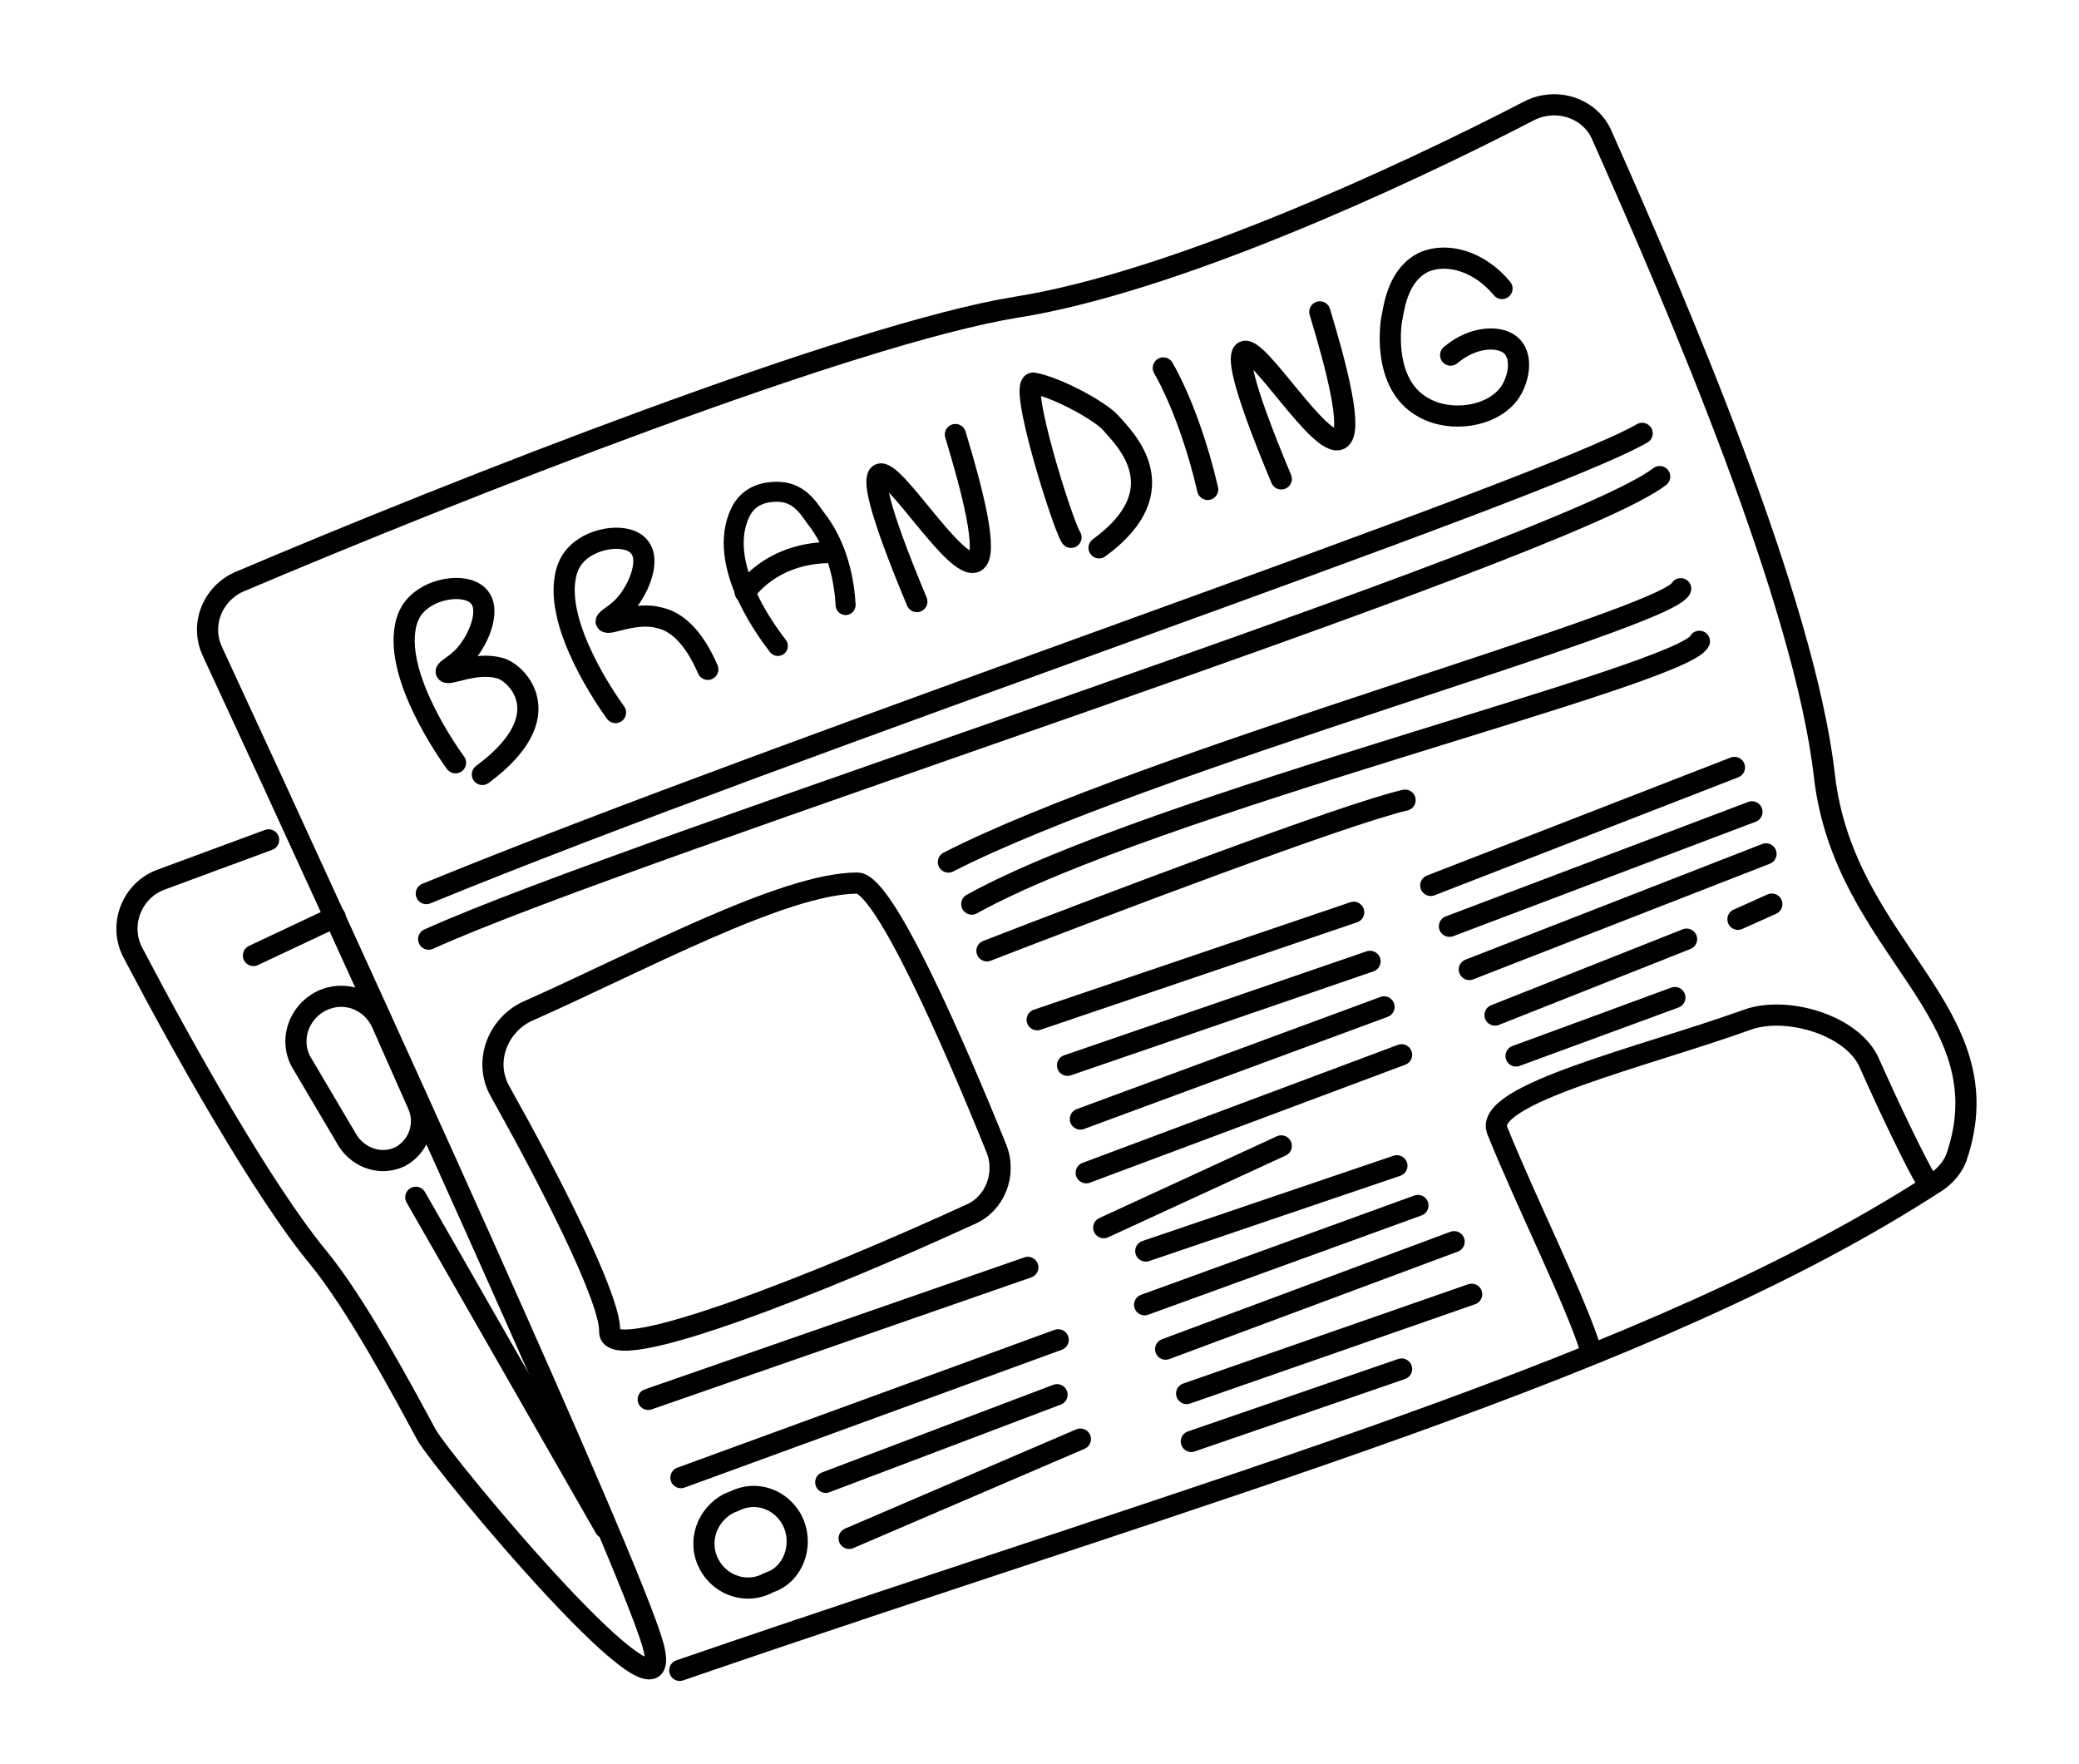 <?xml version="1.0" encoding="utf-8"?>
<!-- Generator: Adobe Illustrator 25.2.1, SVG Export Plug-In . SVG Version: 6.00 Build 0)  -->
<svg version="1.1" id="Livello_1" xmlns="http://www.w3.org/2000/svg" xmlns:xlink="http://www.w3.org/1999/xlink" x="0px" y="0px"
	 viewBox="0 0 178 151" style="enable-background:new 0 0 178 151;" xml:space="preserve">
<style type="text/css">
	.st0{fill:none;stroke:#000000;stroke-width:1.812;stroke-linecap:round;}
	.st1{fill:none;stroke:#000000;stroke-width:1.812;stroke-linecap:round;stroke-miterlimit:10;}
	.st2{fill:none;stroke:#000000;stroke-width:1.711;stroke-linecap:round;stroke-miterlimit:10;}
</style>
<path class="st0" d="M29.8,97.7l-3.9-6.6c-1.2-1.9-0.4-4.4,1.6-5.4c2-1,4.3-0.1,5.2,1.9l3.1,7c0.7,1.6,0.1,3.5-1.5,4.4
	C32.7,99.8,30.8,99.2,29.8,97.7z"/>
<path class="st0" d="M21.7,81.8l7-3.3"/>
<path class="st0" d="M23,71.9l-9.2,3.4c-2.5,0.9-3.7,3.9-2.4,6.3c4.3,8.2,11.1,20.3,15.8,26c3.3,4,7.3,11.5,9.3,15.2
	c1.3,2.4,22,27.3,19.4,18c-2-7.1-24.8-57.2-37.7-85c-1.1-2.3,0-5,2.3-6c18.6-7.9,52.4-21.2,66.5-23.5c13.3-2.1,32.7-11,43.9-16.8
	c2.3-1.2,5.3-0.3,6.3,2.2c6.5,14.6,17.3,39.8,19,54.7c1.7,14.9,15.6,20.2,11.3,32.7c-0.3,0.8-0.9,1.5-1.6,2
	C141.5,117,104.7,127,58.2,143"/>
<path class="st0" d="M35.6,102.5l16.2,28.3"/>
<path class="st0" d="M136.2,115.6c-1.2-4-5.5-12.6-8-18.8c-1.3-3.1,12.5-6.3,21.4-9.5c3.3-1.2,8.9,0.4,10.4,3.6
	c2,4.5,4.2,9,4.9,10.1"/>
<path class="st0" d="M143.4,85.4l-13.6,5"/>
<path class="st0" d="M128,86.9l16.4-6.5"/>
<path class="st0" d="M148.8,78.7l2.9-1.3"/>
<path class="st0" d="M125.8,83l25.4-9.9"/>
<path class="st0" d="M124.1,79.3l25.9-9.8"/>
<path class="st0" d="M122.5,75.8l26-10.1"/>
<path class="st0" d="M88.8,87.3l27.1-9.2"/>
<path class="st0" d="M91.4,91.2l25.9-8.9"/>
<path class="st0" d="M92.5,95.8l26-9.6"/>
<path class="st0" d="M93,100.4l27-10.1"/>
<path class="st0" d="M94.5,105.1l15.2-7"/>
<path class="st0" d="M98.1,107.1l21.5-7.3"/>
<path class="st0" d="M98,111.7l23.4-8.5"/>
<path class="st0" d="M99.8,115.5l24.7-9.2"/>
<path class="st0" d="M101.6,119.3l24.4-8.5"/>
<path class="st0" d="M102,123.4l18-6.2"/>
<path class="st0" d="M55.5,119.8l32.5-11.3"/>
<path class="st0" d="M58.3,126.5l32.3-11.8"/>
<path class="st0" d="M70.7,126.9l19.8-7.5"/>
<path class="st0" d="M72.7,131.7l19.8-8.5"/>
<path class="st0" d="M66.3,135.3l-0.5,0.2c-1.8,1-4.1,0.3-5.1-1.6c-1-1.9-0.2-4.2,1.7-5.2l0.5-0.2c1.8-0.9,3.9-0.2,4.9,1.6
	C68.8,132,68.1,134.4,66.3,135.3z"/>
<path class="st0" d="M84.5,81.4c9.8-3.8,30.6-11.7,35.8-12.9"/>
<path class="st0" d="M83.2,77.4c15.5-8.6,61-19.6,62.3-22.5"/>
<path class="st0" d="M81.2,73.8C98,65.2,142.7,53,143.9,50.4"/>
<path class="st0" d="M36.7,80.4c17.4-7.9,97.1-33.2,105.4-39.6"/>
<path class="st0" d="M36.5,76.5c31.2-12.8,95.4-34.4,104.1-39.4"/>
<path class="st0" d="M52.2,114c0.1-2.8-5.2-13.1-9.4-20.6c-1.4-2.5-0.2-5.6,2.3-6.8c9.5-4.2,22-11,28.3-11c2.3,0,8.3,13.8,11.9,22.7
	c0.9,2.2-0.1,4.8-2.3,5.7C70.8,109.6,52.1,117.1,52.2,114z"/>
<path class="st1" d="M52.7,61c-0.8-1.1-5.1-7.3-4.3-11.6c0.2-1.2,0.8-1.8,1-2c1.5-1.5,4.5-1.8,5.4-0.5c0.9,1.2-0.2,3.8-1.5,5.1
	c-0.7,0.7-1.4,1-1.4,1.2c0.1,0.4,2.5-0.9,4.6-0.3c1.3,0.3,2.8,1.4,4.1,4.4"/>
<path class="st1" d="M39,65.3c-0.8-1.1-5.1-7.3-4.3-11.6c0.2-1.2,0.8-1.8,1-2c1.5-1.5,4.5-1.8,5.4-0.5c0.9,1.2-0.2,3.8-1.5,5.1
	c-0.7,0.7-1.4,1-1.4,1.2c0.1,0.4,2.5-0.9,4.6-0.3c1.3,0.3,5.4,4-1.5,9.1"/>
<path class="st1" d="M91.7,46C91,45,87.1,32.6,88.5,32.8c2.1,0.4,5.7,2.4,6.6,3.4c0.9,1.1,6,5.6-1,10.7"/>
<path class="st1" d="M78.5,51.5c-3.6-8.6-3.7-10.6-3.2-10.9c1.2-0.6,6.5,8.3,8.2,7.5c1.2-0.6-0.3-6.3-1.7-10.9"/>
<path class="st1" d="M109.7,41c-3.6-8.6-3.7-10.6-3.2-10.9c1.2-0.6,6.5,8.3,8.2,7.5c1.2-0.6-0.3-6.3-1.7-10.9"/>
<path class="st1" d="M99.6,31.5c1.6,2.8,3,6.9,3.8,10.4"/>
<g>
	<path class="st2" d="M66.6,55.3c-0.6-0.8-5.1-6.5-3.4-11c0.2-0.5,0.8-2.2,3.3-2.2c1.8,0,2.6,1.2,3.3,2.2c2,2.5,2.5,5.6,2.6,7.5"/>
	<path class="st1" d="M63.8,50.7c0,0,2.2-3.5,7.6-3.4"/>
</g>
<path class="st1" d="M128.6,24.7c-1.9-2.3-4.6-3.1-6.6-2.3c-2.2,1-2.6,3.6-2.8,4.7c-0.1,0.3-1,5.8,2.7,7.8c2.3,1.3,5.8,0.8,7.3-1.2
	c0.8-1.1,1.2-3,0.3-4c-0.9-1-3.3-1-5.3,0.7"/>
</svg>
